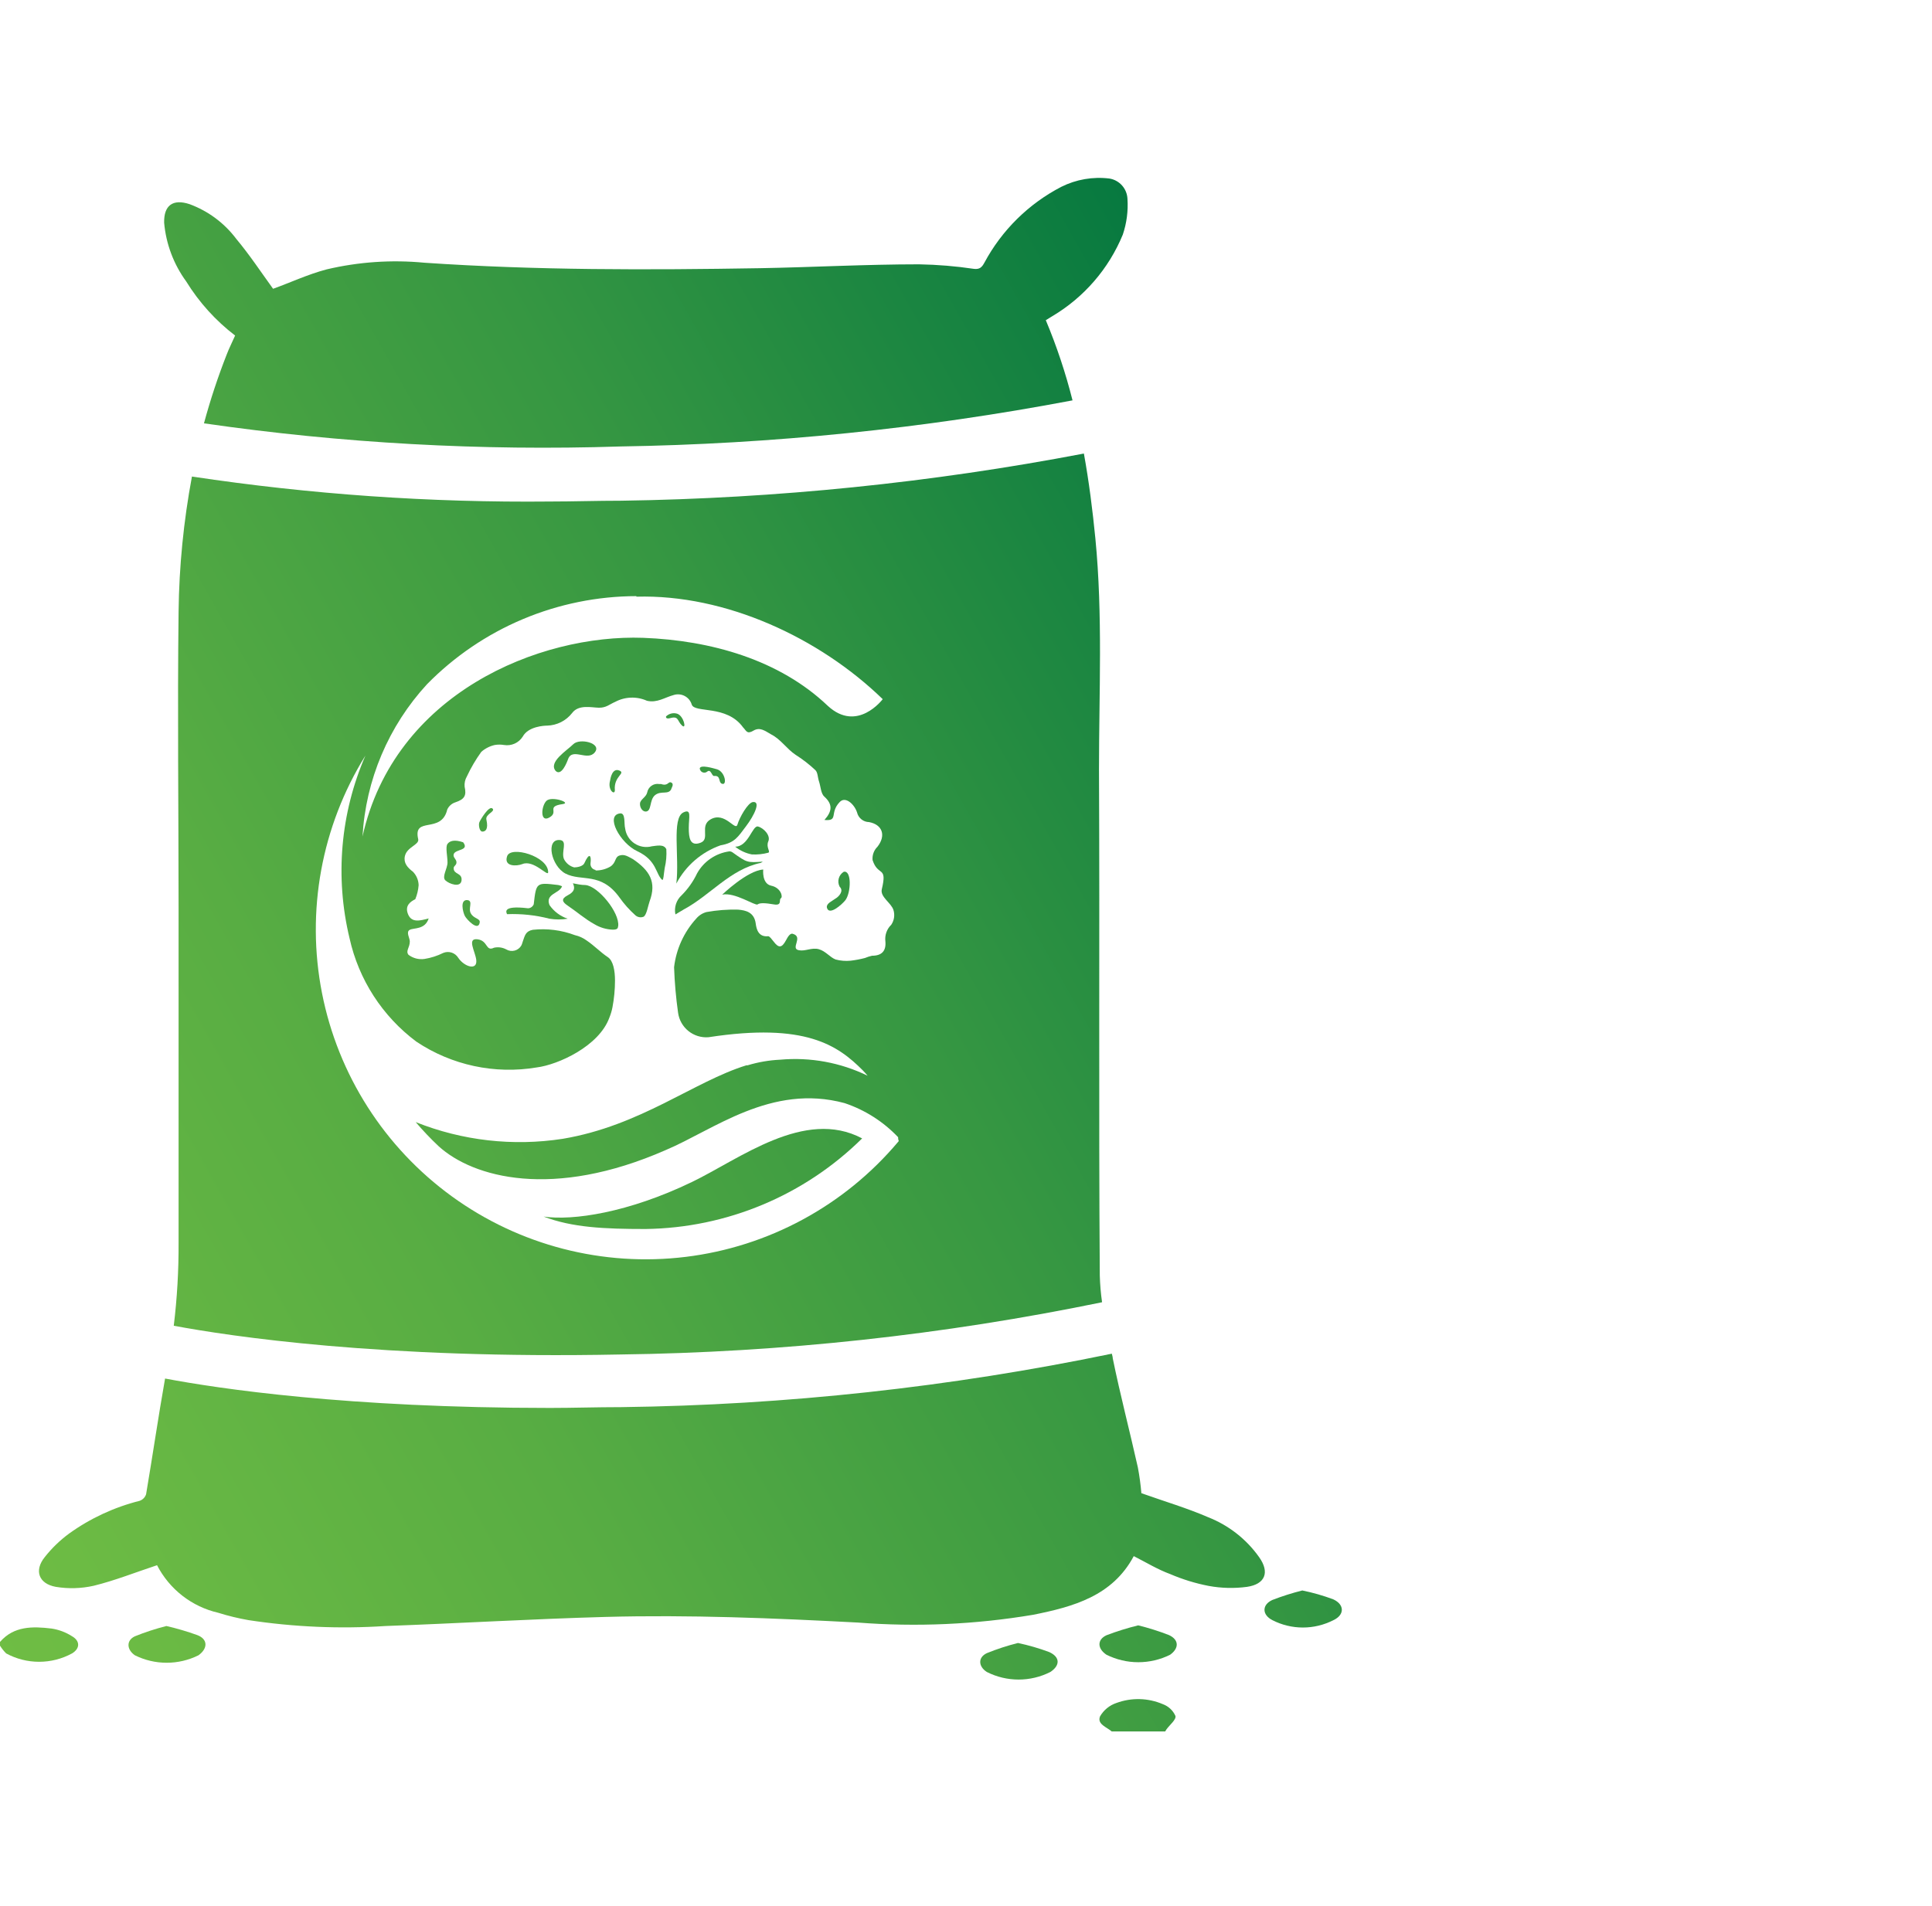 <svg width="152" height="150" viewBox="0 0 152 150" fill="none" xmlns="http://www.w3.org/2000/svg">
<path d="M5.658 128.76C5.173 128.45 4.628 128.246 4.059 128.16C2.576 127.981 1.094 127.95 0 129.212V129.506C0.138 129.727 0.3 129.932 0.484 130.116C1.279 130.549 2.17 130.775 3.076 130.775C3.982 130.775 4.873 130.549 5.668 130.116C6.31 129.727 6.31 129.128 5.658 128.76Z" fill="url(#paint0_linear_821_10847)"/>
<path d="M91.49 134.112C90.327 133.613 89.017 133.579 87.83 134.018C87.289 134.2 86.833 134.574 86.547 135.069C86.295 135.69 87.073 135.91 87.462 136.257H91.669C91.7 136.199 91.735 136.143 91.774 136.089C92.026 135.742 92.552 135.322 92.478 135.038C92.384 134.825 92.248 134.633 92.078 134.474C91.908 134.315 91.708 134.192 91.49 134.112V134.112Z" fill="url(#paint1_linear_821_10847)"/>
<path d="M57.839 66.63C58.221 66.937 58.672 67.147 59.153 67.24C59.589 67.263 60.025 67.217 60.447 67.104C60.636 67.019 60.247 66.672 60.447 66.21C60.646 65.747 60.078 65.158 59.637 65.043C59.195 64.927 58.89 66.63 57.839 66.63Z" fill="url(#paint2_linear_821_10847)"/>
<path d="M60.015 67.808C58.775 67.892 58.775 67.892 57.639 67.083C57.566 67.029 57.477 66.999 57.386 66.998C56.856 67.069 56.35 67.263 55.908 67.564C55.466 67.865 55.101 68.266 54.841 68.734C54.539 69.37 54.13 69.95 53.632 70.448C53.425 70.635 53.27 70.873 53.183 71.139C53.096 71.405 53.081 71.689 53.138 71.962L53.79 71.573C55.893 70.448 57.428 68.418 59.858 67.903L60.015 67.808Z" fill="url(#paint3_linear_821_10847)"/>
<path d="M60.047 68.429C58.795 68.502 56.819 70.406 56.819 70.406C57.797 70.185 59.426 71.31 59.605 71.173C59.784 71.037 60.215 71.058 60.888 71.173C61.561 71.289 61.256 70.795 61.435 70.69C61.614 70.585 61.435 69.859 60.678 69.701C59.921 69.543 60.047 68.429 60.047 68.429Z" fill="url(#paint4_linear_821_10847)"/>
<path d="M55.641 60.72C55.935 60.489 55.988 61.067 56.177 61.067C56.724 61.004 56.503 61.541 56.776 61.667C57.229 61.877 57.071 60.752 56.419 60.542C56.145 60.468 55.094 60.142 55.052 60.478C55.06 60.539 55.081 60.596 55.115 60.647C55.143 60.688 55.179 60.723 55.222 60.75C55.264 60.776 55.312 60.794 55.361 60.8C55.411 60.807 55.461 60.804 55.51 60.79C55.558 60.776 55.602 60.752 55.641 60.72Z" fill="url(#paint5_linear_821_10847)"/>
<path d="M52.728 56.514C53.411 56.325 53.264 56.724 53.653 57.092C54.042 57.46 53.8 56.346 53.285 56.167C53.133 56.119 52.97 56.113 52.814 56.15C52.659 56.187 52.516 56.266 52.402 56.377C52.381 56.451 52.402 56.598 52.728 56.514Z" fill="url(#paint6_linear_821_10847)"/>
<path d="M53.211 69.533C53.949 68.13 55.188 67.056 56.682 66.525C57.828 66.325 58.07 65.842 58.701 65.011C59.332 64.18 59.889 63.034 59.227 63.118C58.827 63.181 58.175 64.348 58.017 64.895C57.859 65.442 57.039 63.844 55.914 64.475C54.999 64.99 55.914 66.031 55.104 66.325C54.295 66.62 54.189 65.957 54.189 65.148C54.189 64.306 54.431 63.612 53.758 63.938C52.833 64.401 53.464 67.419 53.211 69.533Z" fill="url(#paint7_linear_821_10847)"/>
<path d="M48.795 35.135C60.739 34.948 72.645 33.734 84.381 31.507C83.839 29.354 83.136 27.245 82.278 25.197L82.793 24.881C85.287 23.4 87.231 21.149 88.335 18.467C88.642 17.561 88.767 16.603 88.703 15.648C88.686 15.259 88.536 14.888 88.278 14.597C88.019 14.306 87.668 14.112 87.284 14.05C85.985 13.89 84.668 14.117 83.498 14.702C80.928 16.035 78.82 18.113 77.451 20.665C77.262 21.012 77.094 21.211 76.631 21.159C75.199 20.946 73.756 20.826 72.309 20.801C68.102 20.801 63.896 21.033 59.773 21.106C50.971 21.253 42.18 21.274 33.389 20.675C30.811 20.428 28.211 20.606 25.691 21.201C24.218 21.59 22.809 22.253 21.484 22.726C20.569 21.464 19.654 20.076 18.592 18.803C17.657 17.558 16.383 16.609 14.922 16.069C13.597 15.627 12.882 16.164 12.914 17.531C13.062 19.199 13.662 20.794 14.649 22.147C15.662 23.79 16.966 25.233 18.498 26.406C18.266 26.932 18.024 27.405 17.835 27.9C17.14 29.671 16.543 31.479 16.047 33.315C26.889 34.882 37.847 35.491 48.795 35.135V35.135Z" fill="url(#paint8_linear_821_10847)"/>
<path d="M50.793 63.865C51.297 63.865 51.066 62.95 51.539 62.571C52.013 62.193 52.591 62.571 52.812 62.098C52.812 62.024 53.064 61.709 52.812 61.583C52.559 61.456 52.58 61.898 52.002 61.698H51.855C51.643 61.665 51.427 61.715 51.252 61.839C51.077 61.963 50.957 62.15 50.919 62.361V62.361C50.835 62.739 50.372 62.908 50.351 63.234C50.33 63.56 50.551 63.865 50.793 63.865Z" fill="url(#paint9_linear_821_10847)"/>
<path d="M66.514 70.837C66.966 70.227 67.008 68.45 66.378 68.607C66.186 68.727 66.046 68.916 65.988 69.134C65.929 69.353 65.956 69.585 66.062 69.785C66.409 70.122 65.989 70.532 65.831 70.648C65.421 70.942 65.021 71.089 65.052 71.405C65.2 72.12 66.251 71.173 66.514 70.837Z" fill="url(#paint10_linear_821_10847)"/>
<path d="M37.711 64.716C37.637 64.906 37.711 65.442 37.953 65.442C38.194 65.442 38.436 65.263 38.268 64.506C38.163 64.064 39.015 63.865 38.741 63.623C38.468 63.381 37.784 64.527 37.711 64.716Z" fill="url(#paint11_linear_821_10847)"/>
<path d="M36.438 66.283C35.755 66.052 35.387 66.168 35.208 66.41C35.029 66.651 35.208 67.388 35.208 67.871C35.208 68.355 34.745 68.996 35.04 69.281C35.334 69.564 36.249 69.89 36.312 69.281C36.375 68.671 35.692 68.839 35.692 68.323C35.692 68.124 35.923 68.103 35.913 67.85C35.902 67.598 35.629 67.482 35.692 67.23C35.818 66.799 36.954 66.967 36.438 66.283Z" fill="url(#paint12_linear_821_10847)"/>
<path d="M37.048 71.888C36.806 71.499 37.237 70.931 36.806 70.837C36.144 70.742 36.428 71.815 36.575 72.088C36.722 72.362 37.627 73.329 37.742 72.593C37.795 72.267 37.28 72.309 37.048 71.888Z" fill="url(#paint13_linear_821_10847)"/>
<path d="M50.793 96.717C57.18 96.632 63.286 94.077 67.829 89.587C63.297 87.179 58.186 91.217 54.421 93.026C49.426 95.434 45.062 96.076 42.769 95.739C45.009 96.601 47.554 96.717 50.782 96.717H50.793Z" fill="url(#paint14_linear_821_10847)"/>
<path d="M41.097 67.998C42.001 67.629 43.127 69.049 43.127 68.639C43.127 67.377 40.182 66.536 39.898 67.377C39.614 68.218 40.655 68.176 41.097 67.998Z" fill="url(#paint15_linear_821_10847)"/>
<path d="M43.232 71.226C42.874 70.322 44.031 70.322 44.22 69.743C44.125 69.702 44.027 69.671 43.926 69.648C42.18 69.438 42.191 69.438 41.991 71.163C41.955 71.252 41.894 71.329 41.816 71.385C41.738 71.441 41.645 71.473 41.549 71.478C39.372 71.215 39.888 71.867 39.888 71.941C41.014 71.897 42.14 72.017 43.232 72.299C43.705 72.377 44.188 72.377 44.662 72.299C44.082 72.104 43.581 71.728 43.232 71.226V71.226Z" fill="url(#paint16_linear_821_10847)"/>
<path d="M48.637 72.877C48.763 71.825 47.059 69.722 46.05 69.648C45.724 69.648 45.398 69.575 45.072 69.512C45.251 69.89 45.209 70.174 44.662 70.458C44.115 70.742 44.241 70.984 44.662 71.268C45.366 71.741 46.018 72.32 46.765 72.73C47.207 72.997 47.711 73.145 48.227 73.161V73.161C48.69 73.161 48.595 72.94 48.637 72.877Z" fill="url(#paint17_linear_821_10847)"/>
<path d="M50.141 66.988C51.708 67.714 51.581 68.828 52.118 69.259C52.223 69.112 52.191 68.986 52.297 68.302C52.412 67.821 52.454 67.325 52.423 66.83C52.233 66.41 51.676 66.557 51.287 66.599C51.056 66.661 50.815 66.673 50.579 66.634C50.343 66.596 50.118 66.507 49.919 66.375C49.72 66.243 49.552 66.069 49.425 65.867C49.298 65.664 49.216 65.437 49.184 65.2V65.2C49.079 64.811 49.236 63.959 48.784 64.012C47.585 64.149 48.784 66.357 50.141 66.988Z" fill="url(#paint18_linear_821_10847)"/>
<path d="M48.795 106.592C61.533 106.429 74.228 105.052 86.705 102.48C86.605 101.783 86.545 101.081 86.526 100.377C86.432 87.105 86.526 73.834 86.463 60.563C86.463 54.505 86.768 48.438 86.179 42.38C85.959 40.14 85.675 37.9 85.275 35.692C73.277 37.984 61.103 39.226 48.889 39.404C46.954 39.404 45.093 39.467 43.295 39.467C33.859 39.564 24.432 38.907 15.101 37.501C14.444 41.008 14.092 44.565 14.05 48.133C13.955 55.914 14.05 63.696 14.05 71.489C14.05 80.238 14.05 88.988 14.05 97.779C14.061 99.969 13.935 102.157 13.671 104.331C18.067 105.151 30.013 106.97 48.795 106.592ZM50.067 46.955C57.081 46.755 64.464 50.183 69.448 55.021C69.448 55.021 67.45 57.692 65.126 55.546C61.309 51.908 55.914 50.394 50.603 50.194C42.422 49.899 31.023 54.568 28.52 65.831C28.775 61.368 30.57 57.131 33.599 53.843C35.747 51.654 38.31 49.914 41.137 48.724C43.964 47.534 47 46.919 50.067 46.913V46.955ZM28.751 59.458C26.782 63.987 26.343 69.033 27.5 73.834C28.22 77.09 30.086 79.978 32.758 81.973C35.539 83.831 38.924 84.557 42.222 84.003C43.905 83.793 47.133 82.331 47.943 80.081C48.05 79.819 48.132 79.548 48.185 79.271C48.317 78.578 48.384 77.873 48.385 77.168C48.385 76.389 48.248 75.611 47.827 75.327C47.238 74.938 46.776 74.433 46.155 74.013C45.879 73.81 45.564 73.667 45.23 73.592C44.174 73.194 43.039 73.049 41.917 73.171C41.339 73.287 41.297 73.613 41.107 74.16C41.085 74.247 41.053 74.332 41.013 74.412C40.897 74.609 40.708 74.751 40.487 74.808C40.266 74.865 40.032 74.832 39.835 74.717C39.539 74.557 39.196 74.508 38.867 74.581C38.194 74.907 38.415 74.023 37.563 73.918C36.712 73.813 37.395 74.885 37.469 75.537C37.574 76.421 36.512 76.074 36.049 75.369C35.929 75.177 35.745 75.033 35.53 74.964C35.314 74.895 35.081 74.904 34.871 74.991C34.407 75.222 33.911 75.382 33.399 75.464C33.178 75.496 32.952 75.484 32.735 75.428C32.519 75.372 32.315 75.273 32.137 75.138C31.895 74.822 32.242 74.581 32.242 74.086C32.242 73.813 31.916 73.34 32.242 73.171C32.568 73.003 33.441 73.171 33.725 72.278C33.041 72.456 32.389 72.635 32.106 71.952C31.822 71.268 32.295 70.953 32.673 70.763C32.818 70.411 32.906 70.038 32.936 69.659C32.925 69.266 32.767 68.891 32.495 68.607C32.053 68.271 31.738 67.913 31.853 67.377C32.011 66.651 32.978 66.494 32.905 66.052C32.463 64.18 34.724 65.673 35.187 63.707C35.248 63.573 35.337 63.453 35.447 63.355C35.558 63.257 35.688 63.183 35.828 63.139C36.554 62.897 36.712 62.603 36.554 61.909C36.528 61.627 36.59 61.344 36.733 61.099C37.05 60.42 37.43 59.772 37.868 59.164C38.17 58.902 38.531 58.718 38.92 58.628C39.164 58.586 39.413 58.586 39.656 58.628C39.94 58.674 40.23 58.636 40.492 58.518C40.754 58.4 40.975 58.208 41.128 57.965C41.56 57.166 42.811 57.103 43.053 57.103C43.431 57.092 43.803 56.998 44.141 56.827C44.479 56.656 44.776 56.413 45.009 56.114C45.524 55.42 46.534 55.683 47.112 55.694C47.691 55.704 47.943 55.431 48.406 55.231C48.787 55.028 49.21 54.915 49.642 54.901C50.074 54.886 50.503 54.97 50.898 55.147C51.697 55.336 52.297 54.884 53.001 54.695C53.143 54.649 53.293 54.633 53.442 54.646C53.591 54.659 53.735 54.701 53.867 54.771C53.999 54.84 54.116 54.935 54.212 55.05C54.306 55.166 54.378 55.298 54.421 55.441C54.642 56.146 57.166 55.441 58.459 57.239C58.722 57.502 58.753 57.807 59.269 57.502C59.784 57.197 60.163 57.502 60.657 57.786C61.446 58.186 61.887 58.933 62.602 59.406C63.155 59.755 63.672 60.157 64.148 60.605C64.348 60.804 64.316 61.141 64.443 61.52C64.569 61.898 64.579 62.456 64.863 62.697C65.515 63.297 65.484 63.833 64.863 64.527C65.999 64.632 65.242 63.98 66.052 63.129C66.504 62.624 67.219 63.286 67.429 63.938C67.481 64.152 67.601 64.342 67.773 64.479C67.944 64.616 68.156 64.692 68.376 64.695C69.427 64.895 69.722 65.747 69.038 66.63C68.899 66.766 68.792 66.93 68.725 67.112C68.657 67.294 68.632 67.489 68.649 67.682C69.08 69.018 69.827 68.092 69.375 69.985C69.238 70.585 70.1 71.037 70.29 71.605C70.351 71.799 70.368 72.005 70.339 72.207C70.31 72.409 70.235 72.602 70.121 72.772C69.946 72.941 69.812 73.149 69.732 73.379C69.652 73.609 69.627 73.855 69.659 74.097C69.722 74.844 69.364 75.212 68.607 75.212C68.416 75.255 68.23 75.315 68.05 75.39C67.683 75.486 67.311 75.556 66.935 75.601C66.533 75.643 66.126 75.611 65.736 75.506C65.284 75.327 64.958 74.844 64.411 74.696C63.864 74.549 63.359 74.875 62.865 74.78C62.129 74.665 63.244 73.729 62.371 73.487C62.14 73.413 61.95 73.792 61.835 74.002C61.509 74.602 61.267 74.633 60.857 74.086C60.73 73.929 60.552 73.676 60.436 73.676C59.658 73.76 59.511 73.098 59.458 72.688C59.342 71.783 58.669 71.636 58.07 71.584C57.238 71.562 56.407 71.626 55.588 71.773C55.272 71.857 54.989 72.037 54.778 72.288C53.81 73.35 53.2 74.689 53.033 76.116C53.075 77.316 53.18 78.513 53.348 79.702C53.427 80.266 53.717 80.779 54.161 81.137C54.604 81.494 55.167 81.669 55.735 81.626C63.391 80.449 65.925 82.278 67.871 84.224C68.008 84.361 68.134 84.508 68.26 84.655C66.125 83.616 63.747 83.18 61.382 83.393C60.512 83.434 59.65 83.582 58.816 83.835H58.722C54.578 85.118 50.414 88.588 44.273 89.619C40.369 90.223 36.374 89.769 32.705 88.304C33.269 88.968 33.869 89.6 34.503 90.197C37.227 92.679 43.505 94.403 52.381 90.502C56.114 88.935 60.678 85.244 66.451 86.811C68.052 87.347 69.496 88.267 70.658 89.492C70.653 89.597 70.671 89.701 70.71 89.797L70.658 89.861C66.433 94.88 60.465 98.113 53.953 98.91C47.442 99.707 40.87 98.009 35.56 94.156C30.25 90.304 26.596 84.584 25.332 78.146C24.069 71.709 25.291 65.032 28.751 59.458V59.458Z" fill="url(#paint19_linear_821_10847)"/>
<path d="M99.072 122.555C98.07 121.134 96.673 120.037 95.055 119.4C93.383 118.675 91.627 118.159 89.797 117.507C89.74 116.83 89.649 116.156 89.523 115.488C88.882 112.617 88.135 109.778 87.546 106.897C87.546 106.77 87.494 106.644 87.473 106.529C74.772 109.163 61.849 110.571 48.879 110.735C46.944 110.735 45.083 110.798 43.284 110.798C27.342 110.798 17.215 109.284 12.987 108.484C12.451 111.513 12.009 114.552 11.494 117.591C11.455 117.71 11.389 117.818 11.301 117.908C11.214 117.997 11.107 118.065 10.989 118.107C8.993 118.608 7.109 119.482 5.437 120.683C4.719 121.212 4.075 121.834 3.523 122.534C2.671 123.586 3.039 124.637 4.396 124.879C5.381 125.04 6.387 125.012 7.361 124.795C9.033 124.385 10.642 123.743 12.356 123.175C12.839 124.112 13.52 124.932 14.351 125.579C15.183 126.225 16.146 126.683 17.173 126.919C17.955 127.164 18.752 127.357 19.56 127.498C23.122 128.04 26.733 128.196 30.328 127.96C36.102 127.75 41.896 127.403 47.638 127.245C54.252 127.066 60.867 127.34 67.482 127.687C72.088 128.047 76.722 127.842 81.279 127.077C84.434 126.446 87.525 125.605 89.198 122.46C90.154 122.944 91.08 123.512 92.058 123.87C93.034 124.29 94.053 124.604 95.097 124.805C96.09 124.988 97.104 125.012 98.105 124.879C99.545 124.669 99.903 123.733 99.072 122.555Z" fill="url(#paint20_linear_821_10847)"/>
<path d="M43.232 64.327C43.999 63.886 42.927 63.465 44.283 63.276C44.977 63.171 43.4 62.624 42.99 63.023C42.58 63.423 42.464 64.78 43.232 64.327Z" fill="url(#paint21_linear_821_10847)"/>
<path d="M46.86 68.46C46.736 68.442 46.624 68.375 46.549 68.275C46.474 68.174 46.442 68.048 46.46 67.924C46.534 67.367 46.386 67.009 45.976 67.924C45.871 68.176 45.408 68.26 45.177 68.26C45.002 68.215 44.84 68.132 44.7 68.018C44.56 67.903 44.447 67.76 44.367 67.598C44.136 67.019 44.693 66.147 44.031 66.105C42.916 66.031 43.368 68.145 44.483 68.744C45.766 69.407 47.27 68.576 48.753 70.648C49.104 71.143 49.51 71.598 49.962 72.004C50.048 72.091 50.158 72.15 50.278 72.174C50.398 72.198 50.522 72.187 50.635 72.141C50.877 72.004 50.982 71.278 51.108 70.931C51.676 69.407 51.108 68.502 49.794 67.608C49.426 67.419 49.142 67.198 48.742 67.325C48.343 67.451 48.5 67.882 48.017 68.197C47.662 68.403 47.259 68.509 46.849 68.502L46.86 68.46Z" fill="url(#paint22_linear_821_10847)"/>
<path d="M48.374 62.182C48.269 61.078 49.268 60.857 48.721 60.636C48.174 60.415 48.027 61.236 47.995 61.446C47.796 62.172 48.374 62.624 48.374 62.182Z" fill="url(#paint23_linear_821_10847)"/>
<path d="M44.693 59.742C45.03 58.806 46.218 59.932 46.797 59.206C47.375 58.48 45.608 58.06 45.103 58.565C44.599 59.069 43.127 59.963 43.715 60.668C44.168 61.109 44.599 60.005 44.693 59.742Z" fill="url(#paint24_linear_821_10847)"/>
<path d="M91.974 128.675C91.182 128.366 90.37 128.11 89.545 127.908C88.699 128.117 87.867 128.376 87.052 128.686C86.306 129.033 86.327 129.737 87.052 130.221C87.83 130.608 88.687 130.809 89.555 130.809C90.424 130.809 91.28 130.608 92.058 130.221C92.752 129.727 92.784 129.054 91.974 128.675Z" fill="url(#paint25_linear_821_10847)"/>
<path d="M104.887 125.857C104.097 125.563 103.285 125.331 102.458 125.163C101.658 125.363 100.872 125.612 100.103 125.91C99.272 126.288 99.282 127.077 100.103 127.498C100.846 127.879 101.67 128.079 102.506 128.079C103.341 128.079 104.165 127.879 104.909 127.498C105.792 127.087 105.792 126.267 104.887 125.857Z" fill="url(#paint26_linear_821_10847)"/>
<path d="M15.522 128.675C14.727 128.388 13.916 128.149 13.092 127.96C12.248 128.173 11.418 128.443 10.611 128.77C9.917 129.096 9.969 129.822 10.611 130.263C11.388 130.65 12.245 130.851 13.114 130.851C13.982 130.851 14.838 130.65 15.616 130.263C16.363 129.727 16.363 128.991 15.522 128.675Z" fill="url(#paint27_linear_821_10847)"/>
<path d="M82.551 130.011C81.75 129.712 80.927 129.473 80.091 129.296C79.256 129.503 78.437 129.771 77.64 130.095C76.925 130.432 76.967 131.147 77.64 131.578C78.415 131.97 79.27 132.174 80.138 132.174C81.006 132.174 81.861 131.97 82.635 131.578C83.403 131.073 83.424 130.41 82.551 130.011Z" fill="url(#paint28_linear_821_10847)"/>
<defs>
<linearGradient id="paint0_linear_821_10847" x1="-35.544" y1="151.148" x2="275.648" y2="-23.64" gradientUnits="userSpaceOnUse">
<stop offset="0.07" stop-color="#74C044"/>
<stop offset="0.14" stop-color="#6CBB44"/>
<stop offset="0.24" stop-color="#58AD43"/>
<stop offset="0.36" stop-color="#369742"/>
<stop offset="0.49" stop-color="#077940"/>
<stop offset="0.51" stop-color="#007440"/>
<stop offset="0.63" stop-color="#037640"/>
<stop offset="0.72" stop-color="#0C7C40"/>
<stop offset="0.79" stop-color="#1D8741"/>
<stop offset="0.87" stop-color="#339642"/>
<stop offset="0.93" stop-color="#50A943"/>
<stop offset="1" stop-color="#74C044"/>
</linearGradient>
<linearGradient id="paint1_linear_821_10847" x1="-12.346" y1="192.445" x2="298.846" y2="17.646" gradientUnits="userSpaceOnUse">
<stop offset="0.07" stop-color="#74C044"/>
<stop offset="0.14" stop-color="#6CBB44"/>
<stop offset="0.24" stop-color="#58AD43"/>
<stop offset="0.36" stop-color="#369742"/>
<stop offset="0.49" stop-color="#077940"/>
<stop offset="0.51" stop-color="#007440"/>
<stop offset="0.63" stop-color="#037640"/>
<stop offset="0.72" stop-color="#0C7C40"/>
<stop offset="0.79" stop-color="#1D8741"/>
<stop offset="0.87" stop-color="#339642"/>
<stop offset="0.93" stop-color="#50A943"/>
<stop offset="1" stop-color="#74C044"/>
</linearGradient>
<linearGradient id="paint2_linear_821_10847" x1="-48.952" y1="127.256" x2="262.229" y2="-47.532" gradientUnits="userSpaceOnUse">
<stop offset="0.07" stop-color="#74C044"/>
<stop offset="0.14" stop-color="#6CBB44"/>
<stop offset="0.24" stop-color="#58AD43"/>
<stop offset="0.36" stop-color="#369742"/>
<stop offset="0.49" stop-color="#077940"/>
<stop offset="0.51" stop-color="#007440"/>
<stop offset="0.63" stop-color="#037640"/>
<stop offset="0.72" stop-color="#0C7C40"/>
<stop offset="0.79" stop-color="#1D8741"/>
<stop offset="0.87" stop-color="#339642"/>
<stop offset="0.93" stop-color="#50A943"/>
<stop offset="1" stop-color="#74C044"/>
</linearGradient>
<linearGradient id="paint3_linear_821_10847" x1="-48.7" y1="127.718" x2="262.492" y2="-47.07" gradientUnits="userSpaceOnUse">
<stop offset="0.07" stop-color="#74C044"/>
<stop offset="0.14" stop-color="#6CBB44"/>
<stop offset="0.24" stop-color="#58AD43"/>
<stop offset="0.36" stop-color="#369742"/>
<stop offset="0.49" stop-color="#077940"/>
<stop offset="0.51" stop-color="#007440"/>
<stop offset="0.63" stop-color="#037640"/>
<stop offset="0.72" stop-color="#0C7C40"/>
<stop offset="0.79" stop-color="#1D8741"/>
<stop offset="0.87" stop-color="#339642"/>
<stop offset="0.93" stop-color="#50A943"/>
<stop offset="1" stop-color="#74C044"/>
</linearGradient>
<linearGradient id="paint4_linear_821_10847" x1="-47.259" y1="130.284" x2="263.933" y2="-44.504" gradientUnits="userSpaceOnUse">
<stop offset="0.07" stop-color="#74C044"/>
<stop offset="0.14" stop-color="#6CBB44"/>
<stop offset="0.24" stop-color="#58AD43"/>
<stop offset="0.36" stop-color="#369742"/>
<stop offset="0.49" stop-color="#077940"/>
<stop offset="0.51" stop-color="#007440"/>
<stop offset="0.63" stop-color="#037640"/>
<stop offset="0.72" stop-color="#0C7C40"/>
<stop offset="0.79" stop-color="#1D8741"/>
<stop offset="0.87" stop-color="#339642"/>
<stop offset="0.93" stop-color="#50A943"/>
<stop offset="1" stop-color="#74C044"/>
</linearGradient>
<linearGradient id="paint5_linear_821_10847" x1="-52.055" y1="121.745" x2="259.137" y2="-53.043" gradientUnits="userSpaceOnUse">
<stop offset="0.07" stop-color="#74C044"/>
<stop offset="0.14" stop-color="#6CBB44"/>
<stop offset="0.24" stop-color="#58AD43"/>
<stop offset="0.36" stop-color="#369742"/>
<stop offset="0.49" stop-color="#077940"/>
<stop offset="0.51" stop-color="#007440"/>
<stop offset="0.63" stop-color="#037640"/>
<stop offset="0.72" stop-color="#0C7C40"/>
<stop offset="0.79" stop-color="#1D8741"/>
<stop offset="0.87" stop-color="#339642"/>
<stop offset="0.93" stop-color="#50A943"/>
<stop offset="1" stop-color="#74C044"/>
</linearGradient>
<linearGradient id="paint6_linear_821_10847" x1="-54.589" y1="117.234" x2="256.603" y2="-57.554" gradientUnits="userSpaceOnUse">
<stop offset="0.07" stop-color="#74C044"/>
<stop offset="0.14" stop-color="#6CBB44"/>
<stop offset="0.24" stop-color="#58AD43"/>
<stop offset="0.36" stop-color="#369742"/>
<stop offset="0.49" stop-color="#077940"/>
<stop offset="0.51" stop-color="#007440"/>
<stop offset="0.63" stop-color="#037640"/>
<stop offset="0.72" stop-color="#0C7C40"/>
<stop offset="0.79" stop-color="#1D8741"/>
<stop offset="0.87" stop-color="#339642"/>
<stop offset="0.93" stop-color="#50A943"/>
<stop offset="1" stop-color="#74C044"/>
</linearGradient>
<linearGradient id="paint7_linear_821_10847" x1="-50.225" y1="124.995" x2="260.957" y2="-49.793" gradientUnits="userSpaceOnUse">
<stop offset="0.07" stop-color="#74C044"/>
<stop offset="0.14" stop-color="#6CBB44"/>
<stop offset="0.24" stop-color="#58AD43"/>
<stop offset="0.36" stop-color="#369742"/>
<stop offset="0.49" stop-color="#077940"/>
<stop offset="0.51" stop-color="#007440"/>
<stop offset="0.63" stop-color="#037640"/>
<stop offset="0.72" stop-color="#0C7C40"/>
<stop offset="0.79" stop-color="#1D8741"/>
<stop offset="0.87" stop-color="#339642"/>
<stop offset="0.93" stop-color="#50A943"/>
<stop offset="1" stop-color="#74C044"/>
</linearGradient>
<linearGradient id="paint8_linear_821_10847" x1="-69.659" y1="90.397" x2="241.523" y2="-84.391" gradientUnits="userSpaceOnUse">
<stop offset="0.07" stop-color="#74C044"/>
<stop offset="0.14" stop-color="#6CBB44"/>
<stop offset="0.24" stop-color="#58AD43"/>
<stop offset="0.36" stop-color="#369742"/>
<stop offset="0.49" stop-color="#077940"/>
<stop offset="0.51" stop-color="#007440"/>
<stop offset="0.63" stop-color="#037640"/>
<stop offset="0.72" stop-color="#0C7C40"/>
<stop offset="0.79" stop-color="#1D8741"/>
<stop offset="0.87" stop-color="#339642"/>
<stop offset="0.93" stop-color="#50A943"/>
<stop offset="1" stop-color="#74C044"/>
</linearGradient>
<linearGradient id="paint9_linear_821_10847" x1="-52.486" y1="120.978" x2="258.706" y2="-53.811" gradientUnits="userSpaceOnUse">
<stop offset="0.07" stop-color="#74C044"/>
<stop offset="0.14" stop-color="#6CBB44"/>
<stop offset="0.24" stop-color="#58AD43"/>
<stop offset="0.36" stop-color="#369742"/>
<stop offset="0.49" stop-color="#077940"/>
<stop offset="0.51" stop-color="#007440"/>
<stop offset="0.63" stop-color="#037640"/>
<stop offset="0.72" stop-color="#0C7C40"/>
<stop offset="0.79" stop-color="#1D8741"/>
<stop offset="0.87" stop-color="#339642"/>
<stop offset="0.93" stop-color="#50A943"/>
<stop offset="1" stop-color="#74C044"/>
</linearGradient>
<linearGradient id="paint10_linear_821_10847" x1="-45.808" y1="132.871" x2="265.384" y2="-41.917" gradientUnits="userSpaceOnUse">
<stop offset="0.07" stop-color="#74C044"/>
<stop offset="0.14" stop-color="#6CBB44"/>
<stop offset="0.24" stop-color="#58AD43"/>
<stop offset="0.36" stop-color="#369742"/>
<stop offset="0.49" stop-color="#077940"/>
<stop offset="0.51" stop-color="#007440"/>
<stop offset="0.63" stop-color="#037640"/>
<stop offset="0.72" stop-color="#0C7C40"/>
<stop offset="0.79" stop-color="#1D8741"/>
<stop offset="0.87" stop-color="#339642"/>
<stop offset="0.93" stop-color="#50A943"/>
<stop offset="1" stop-color="#74C044"/>
</linearGradient>
<linearGradient id="paint11_linear_821_10847" x1="-54.82" y1="116.813" x2="256.361" y2="-57.975" gradientUnits="userSpaceOnUse">
<stop offset="0.07" stop-color="#74C044"/>
<stop offset="0.14" stop-color="#6CBB44"/>
<stop offset="0.24" stop-color="#58AD43"/>
<stop offset="0.36" stop-color="#369742"/>
<stop offset="0.49" stop-color="#077940"/>
<stop offset="0.51" stop-color="#007440"/>
<stop offset="0.63" stop-color="#037640"/>
<stop offset="0.72" stop-color="#0C7C40"/>
<stop offset="0.79" stop-color="#1D8741"/>
<stop offset="0.87" stop-color="#339642"/>
<stop offset="0.93" stop-color="#50A943"/>
<stop offset="1" stop-color="#74C044"/>
</linearGradient>
<linearGradient id="paint12_linear_821_10847" x1="-53.969" y1="118.328" x2="257.213" y2="-56.461" gradientUnits="userSpaceOnUse">
<stop offset="0.07" stop-color="#74C044"/>
<stop offset="0.14" stop-color="#6CBB44"/>
<stop offset="0.24" stop-color="#58AD43"/>
<stop offset="0.36" stop-color="#369742"/>
<stop offset="0.49" stop-color="#077940"/>
<stop offset="0.51" stop-color="#007440"/>
<stop offset="0.63" stop-color="#037640"/>
<stop offset="0.72" stop-color="#0C7C40"/>
<stop offset="0.79" stop-color="#1D8741"/>
<stop offset="0.87" stop-color="#339642"/>
<stop offset="0.93" stop-color="#50A943"/>
<stop offset="1" stop-color="#74C044"/>
</linearGradient>
<linearGradient id="paint13_linear_821_10847" x1="-51.95" y1="121.924" x2="259.232" y2="-52.864" gradientUnits="userSpaceOnUse">
<stop offset="0.07" stop-color="#74C044"/>
<stop offset="0.14" stop-color="#6CBB44"/>
<stop offset="0.24" stop-color="#58AD43"/>
<stop offset="0.36" stop-color="#369742"/>
<stop offset="0.49" stop-color="#077940"/>
<stop offset="0.51" stop-color="#007440"/>
<stop offset="0.63" stop-color="#037640"/>
<stop offset="0.72" stop-color="#0C7C40"/>
<stop offset="0.79" stop-color="#1D8741"/>
<stop offset="0.87" stop-color="#339642"/>
<stop offset="0.93" stop-color="#50A943"/>
<stop offset="1" stop-color="#74C044"/>
</linearGradient>
<linearGradient id="paint14_linear_821_10847" x1="-38.51" y1="145.859" x2="272.672" y2="-28.94" gradientUnits="userSpaceOnUse">
<stop offset="0.07" stop-color="#74C044"/>
<stop offset="0.14" stop-color="#6CBB44"/>
<stop offset="0.24" stop-color="#58AD43"/>
<stop offset="0.36" stop-color="#369742"/>
<stop offset="0.49" stop-color="#077940"/>
<stop offset="0.51" stop-color="#007440"/>
<stop offset="0.63" stop-color="#037640"/>
<stop offset="0.72" stop-color="#0C7C40"/>
<stop offset="0.79" stop-color="#1D8741"/>
<stop offset="0.87" stop-color="#339642"/>
<stop offset="0.93" stop-color="#50A943"/>
<stop offset="1" stop-color="#74C044"/>
</linearGradient>
<linearGradient id="paint15_linear_821_10847" x1="-52.57" y1="120.82" x2="258.612" y2="-53.968" gradientUnits="userSpaceOnUse">
<stop offset="0.07" stop-color="#74C044"/>
<stop offset="0.14" stop-color="#6CBB44"/>
<stop offset="0.24" stop-color="#58AD43"/>
<stop offset="0.36" stop-color="#369742"/>
<stop offset="0.49" stop-color="#077940"/>
<stop offset="0.51" stop-color="#007440"/>
<stop offset="0.63" stop-color="#037640"/>
<stop offset="0.72" stop-color="#0C7C40"/>
<stop offset="0.79" stop-color="#1D8741"/>
<stop offset="0.87" stop-color="#339642"/>
<stop offset="0.93" stop-color="#50A943"/>
<stop offset="1" stop-color="#74C044"/>
</linearGradient>
<linearGradient id="paint16_linear_821_10847" x1="-50.793" y1="123.996" x2="260.4" y2="-50.803" gradientUnits="userSpaceOnUse">
<stop offset="0.07" stop-color="#74C044"/>
<stop offset="0.14" stop-color="#6CBB44"/>
<stop offset="0.24" stop-color="#58AD43"/>
<stop offset="0.36" stop-color="#369742"/>
<stop offset="0.49" stop-color="#077940"/>
<stop offset="0.51" stop-color="#007440"/>
<stop offset="0.63" stop-color="#037640"/>
<stop offset="0.72" stop-color="#0C7C40"/>
<stop offset="0.79" stop-color="#1D8741"/>
<stop offset="0.87" stop-color="#339642"/>
<stop offset="0.93" stop-color="#50A943"/>
<stop offset="1" stop-color="#74C044"/>
</linearGradient>
<linearGradient id="paint17_linear_821_10847" x1="-49.878" y1="125.615" x2="261.304" y2="-49.173" gradientUnits="userSpaceOnUse">
<stop offset="0.07" stop-color="#74C044"/>
<stop offset="0.14" stop-color="#6CBB44"/>
<stop offset="0.24" stop-color="#58AD43"/>
<stop offset="0.36" stop-color="#369742"/>
<stop offset="0.49" stop-color="#077940"/>
<stop offset="0.51" stop-color="#007440"/>
<stop offset="0.63" stop-color="#037640"/>
<stop offset="0.72" stop-color="#0C7C40"/>
<stop offset="0.79" stop-color="#1D8741"/>
<stop offset="0.87" stop-color="#339642"/>
<stop offset="0.93" stop-color="#50A943"/>
<stop offset="1" stop-color="#74C044"/>
</linearGradient>
<linearGradient id="paint18_linear_821_10847" x1="-51.014" y1="123.596" x2="260.179" y2="-51.192" gradientUnits="userSpaceOnUse">
<stop offset="0.07" stop-color="#74C044"/>
<stop offset="0.14" stop-color="#6CBB44"/>
<stop offset="0.24" stop-color="#58AD43"/>
<stop offset="0.36" stop-color="#369742"/>
<stop offset="0.49" stop-color="#077940"/>
<stop offset="0.51" stop-color="#007440"/>
<stop offset="0.63" stop-color="#037640"/>
<stop offset="0.72" stop-color="#0C7C40"/>
<stop offset="0.79" stop-color="#1D8741"/>
<stop offset="0.87" stop-color="#339642"/>
<stop offset="0.93" stop-color="#50A943"/>
<stop offset="1" stop-color="#74C044"/>
</linearGradient>
<linearGradient id="paint19_linear_821_10847" x1="-49.478" y1="126.32" x2="261.704" y2="-48.468" gradientUnits="userSpaceOnUse">
<stop offset="0.07" stop-color="#74C044"/>
<stop offset="0.14" stop-color="#6CBB44"/>
<stop offset="0.24" stop-color="#58AD43"/>
<stop offset="0.36" stop-color="#369742"/>
<stop offset="0.49" stop-color="#077940"/>
<stop offset="0.51" stop-color="#007440"/>
<stop offset="0.63" stop-color="#037640"/>
<stop offset="0.72" stop-color="#0C7C40"/>
<stop offset="0.79" stop-color="#1D8741"/>
<stop offset="0.87" stop-color="#339642"/>
<stop offset="0.93" stop-color="#50A943"/>
<stop offset="1" stop-color="#74C044"/>
</linearGradient>
<linearGradient id="paint20_linear_821_10847" x1="-28.362" y1="163.925" x2="282.82" y2="-10.873" gradientUnits="userSpaceOnUse">
<stop offset="0.07" stop-color="#74C044"/>
<stop offset="0.14" stop-color="#6CBB44"/>
<stop offset="0.24" stop-color="#58AD43"/>
<stop offset="0.36" stop-color="#369742"/>
<stop offset="0.49" stop-color="#077940"/>
<stop offset="0.51" stop-color="#007440"/>
<stop offset="0.63" stop-color="#037640"/>
<stop offset="0.72" stop-color="#0C7C40"/>
<stop offset="0.79" stop-color="#1D8741"/>
<stop offset="0.87" stop-color="#339642"/>
<stop offset="0.93" stop-color="#50A943"/>
<stop offset="1" stop-color="#74C044"/>
</linearGradient>
<linearGradient id="paint21_linear_821_10847" x1="-54.032" y1="118.222" x2="257.161" y2="-56.566" gradientUnits="userSpaceOnUse">
<stop offset="0.07" stop-color="#74C044"/>
<stop offset="0.14" stop-color="#6CBB44"/>
<stop offset="0.24" stop-color="#58AD43"/>
<stop offset="0.36" stop-color="#369742"/>
<stop offset="0.49" stop-color="#077940"/>
<stop offset="0.51" stop-color="#007440"/>
<stop offset="0.63" stop-color="#037640"/>
<stop offset="0.72" stop-color="#0C7C40"/>
<stop offset="0.79" stop-color="#1D8741"/>
<stop offset="0.87" stop-color="#339642"/>
<stop offset="0.93" stop-color="#50A943"/>
<stop offset="1" stop-color="#74C044"/>
</linearGradient>
<linearGradient id="paint22_linear_821_10847" x1="-50.73" y1="124.101" x2="260.452" y2="-50.687" gradientUnits="userSpaceOnUse">
<stop offset="0.07" stop-color="#74C044"/>
<stop offset="0.14" stop-color="#6CBB44"/>
<stop offset="0.24" stop-color="#58AD43"/>
<stop offset="0.36" stop-color="#369742"/>
<stop offset="0.49" stop-color="#077940"/>
<stop offset="0.51" stop-color="#007440"/>
<stop offset="0.63" stop-color="#037640"/>
<stop offset="0.72" stop-color="#0C7C40"/>
<stop offset="0.79" stop-color="#1D8741"/>
<stop offset="0.87" stop-color="#339642"/>
<stop offset="0.93" stop-color="#50A943"/>
<stop offset="1" stop-color="#74C044"/>
</linearGradient>
<linearGradient id="paint23_linear_821_10847" x1="-53.695" y1="118.832" x2="257.497" y2="-55.967" gradientUnits="userSpaceOnUse">
<stop offset="0.07" stop-color="#74C044"/>
<stop offset="0.14" stop-color="#6CBB44"/>
<stop offset="0.24" stop-color="#58AD43"/>
<stop offset="0.36" stop-color="#369742"/>
<stop offset="0.49" stop-color="#077940"/>
<stop offset="0.51" stop-color="#007440"/>
<stop offset="0.63" stop-color="#037640"/>
<stop offset="0.72" stop-color="#0C7C40"/>
<stop offset="0.79" stop-color="#1D8741"/>
<stop offset="0.87" stop-color="#339642"/>
<stop offset="0.93" stop-color="#50A943"/>
<stop offset="1" stop-color="#74C044"/>
</linearGradient>
<linearGradient id="paint24_linear_821_10847" x1="-55.378" y1="115.825" x2="255.804" y2="-58.963" gradientUnits="userSpaceOnUse">
<stop offset="0.07" stop-color="#74C044"/>
<stop offset="0.14" stop-color="#6CBB44"/>
<stop offset="0.24" stop-color="#58AD43"/>
<stop offset="0.36" stop-color="#369742"/>
<stop offset="0.49" stop-color="#077940"/>
<stop offset="0.51" stop-color="#007440"/>
<stop offset="0.63" stop-color="#037640"/>
<stop offset="0.72" stop-color="#0C7C40"/>
<stop offset="0.79" stop-color="#1D8741"/>
<stop offset="0.87" stop-color="#339642"/>
<stop offset="0.93" stop-color="#50A943"/>
<stop offset="1" stop-color="#74C044"/>
</linearGradient>
<linearGradient id="paint25_linear_821_10847" x1="-14.807" y1="188.06" x2="296.386" y2="13.272" gradientUnits="userSpaceOnUse">
<stop offset="0.07" stop-color="#74C044"/>
<stop offset="0.14" stop-color="#6CBB44"/>
<stop offset="0.24" stop-color="#58AD43"/>
<stop offset="0.36" stop-color="#369742"/>
<stop offset="0.49" stop-color="#077940"/>
<stop offset="0.51" stop-color="#007440"/>
<stop offset="0.63" stop-color="#037640"/>
<stop offset="0.72" stop-color="#0C7C40"/>
<stop offset="0.79" stop-color="#1D8741"/>
<stop offset="0.87" stop-color="#339642"/>
<stop offset="0.93" stop-color="#50A943"/>
<stop offset="1" stop-color="#74C044"/>
</linearGradient>
<linearGradient id="paint26_linear_821_10847" x1="-12.861" y1="191.519" x2="298.32" y2="16.731" gradientUnits="userSpaceOnUse">
<stop offset="0.07" stop-color="#74C044"/>
<stop offset="0.14" stop-color="#6CBB44"/>
<stop offset="0.24" stop-color="#58AD43"/>
<stop offset="0.36" stop-color="#369742"/>
<stop offset="0.49" stop-color="#077940"/>
<stop offset="0.51" stop-color="#007440"/>
<stop offset="0.63" stop-color="#037640"/>
<stop offset="0.72" stop-color="#0C7C40"/>
<stop offset="0.79" stop-color="#1D8741"/>
<stop offset="0.87" stop-color="#339642"/>
<stop offset="0.93" stop-color="#50A943"/>
<stop offset="1" stop-color="#74C044"/>
</linearGradient>
<linearGradient id="paint27_linear_821_10847" x1="-33.126" y1="155.449" x2="278.067" y2="-19.349" gradientUnits="userSpaceOnUse">
<stop offset="0.07" stop-color="#74C044"/>
<stop offset="0.14" stop-color="#6CBB44"/>
<stop offset="0.24" stop-color="#58AD43"/>
<stop offset="0.36" stop-color="#369742"/>
<stop offset="0.49" stop-color="#077940"/>
<stop offset="0.51" stop-color="#007440"/>
<stop offset="0.63" stop-color="#037640"/>
<stop offset="0.72" stop-color="#0C7C40"/>
<stop offset="0.79" stop-color="#1D8741"/>
<stop offset="0.87" stop-color="#339642"/>
<stop offset="0.93" stop-color="#50A943"/>
<stop offset="1" stop-color="#74C044"/>
</linearGradient>
<linearGradient id="paint28_linear_821_10847" x1="-16.468" y1="185.105" x2="294.724" y2="10.317" gradientUnits="userSpaceOnUse">
<stop offset="0.07" stop-color="#74C044"/>
<stop offset="0.14" stop-color="#6CBB44"/>
<stop offset="0.24" stop-color="#58AD43"/>
<stop offset="0.36" stop-color="#369742"/>
<stop offset="0.49" stop-color="#077940"/>
<stop offset="0.51" stop-color="#007440"/>
<stop offset="0.63" stop-color="#037640"/>
<stop offset="0.72" stop-color="#0C7C40"/>
<stop offset="0.79" stop-color="#1D8741"/>
<stop offset="0.87" stop-color="#339642"/>
<stop offset="0.93" stop-color="#50A943"/>
<stop offset="1" stop-color="#74C044"/>
</linearGradient>
</defs>
</svg>

